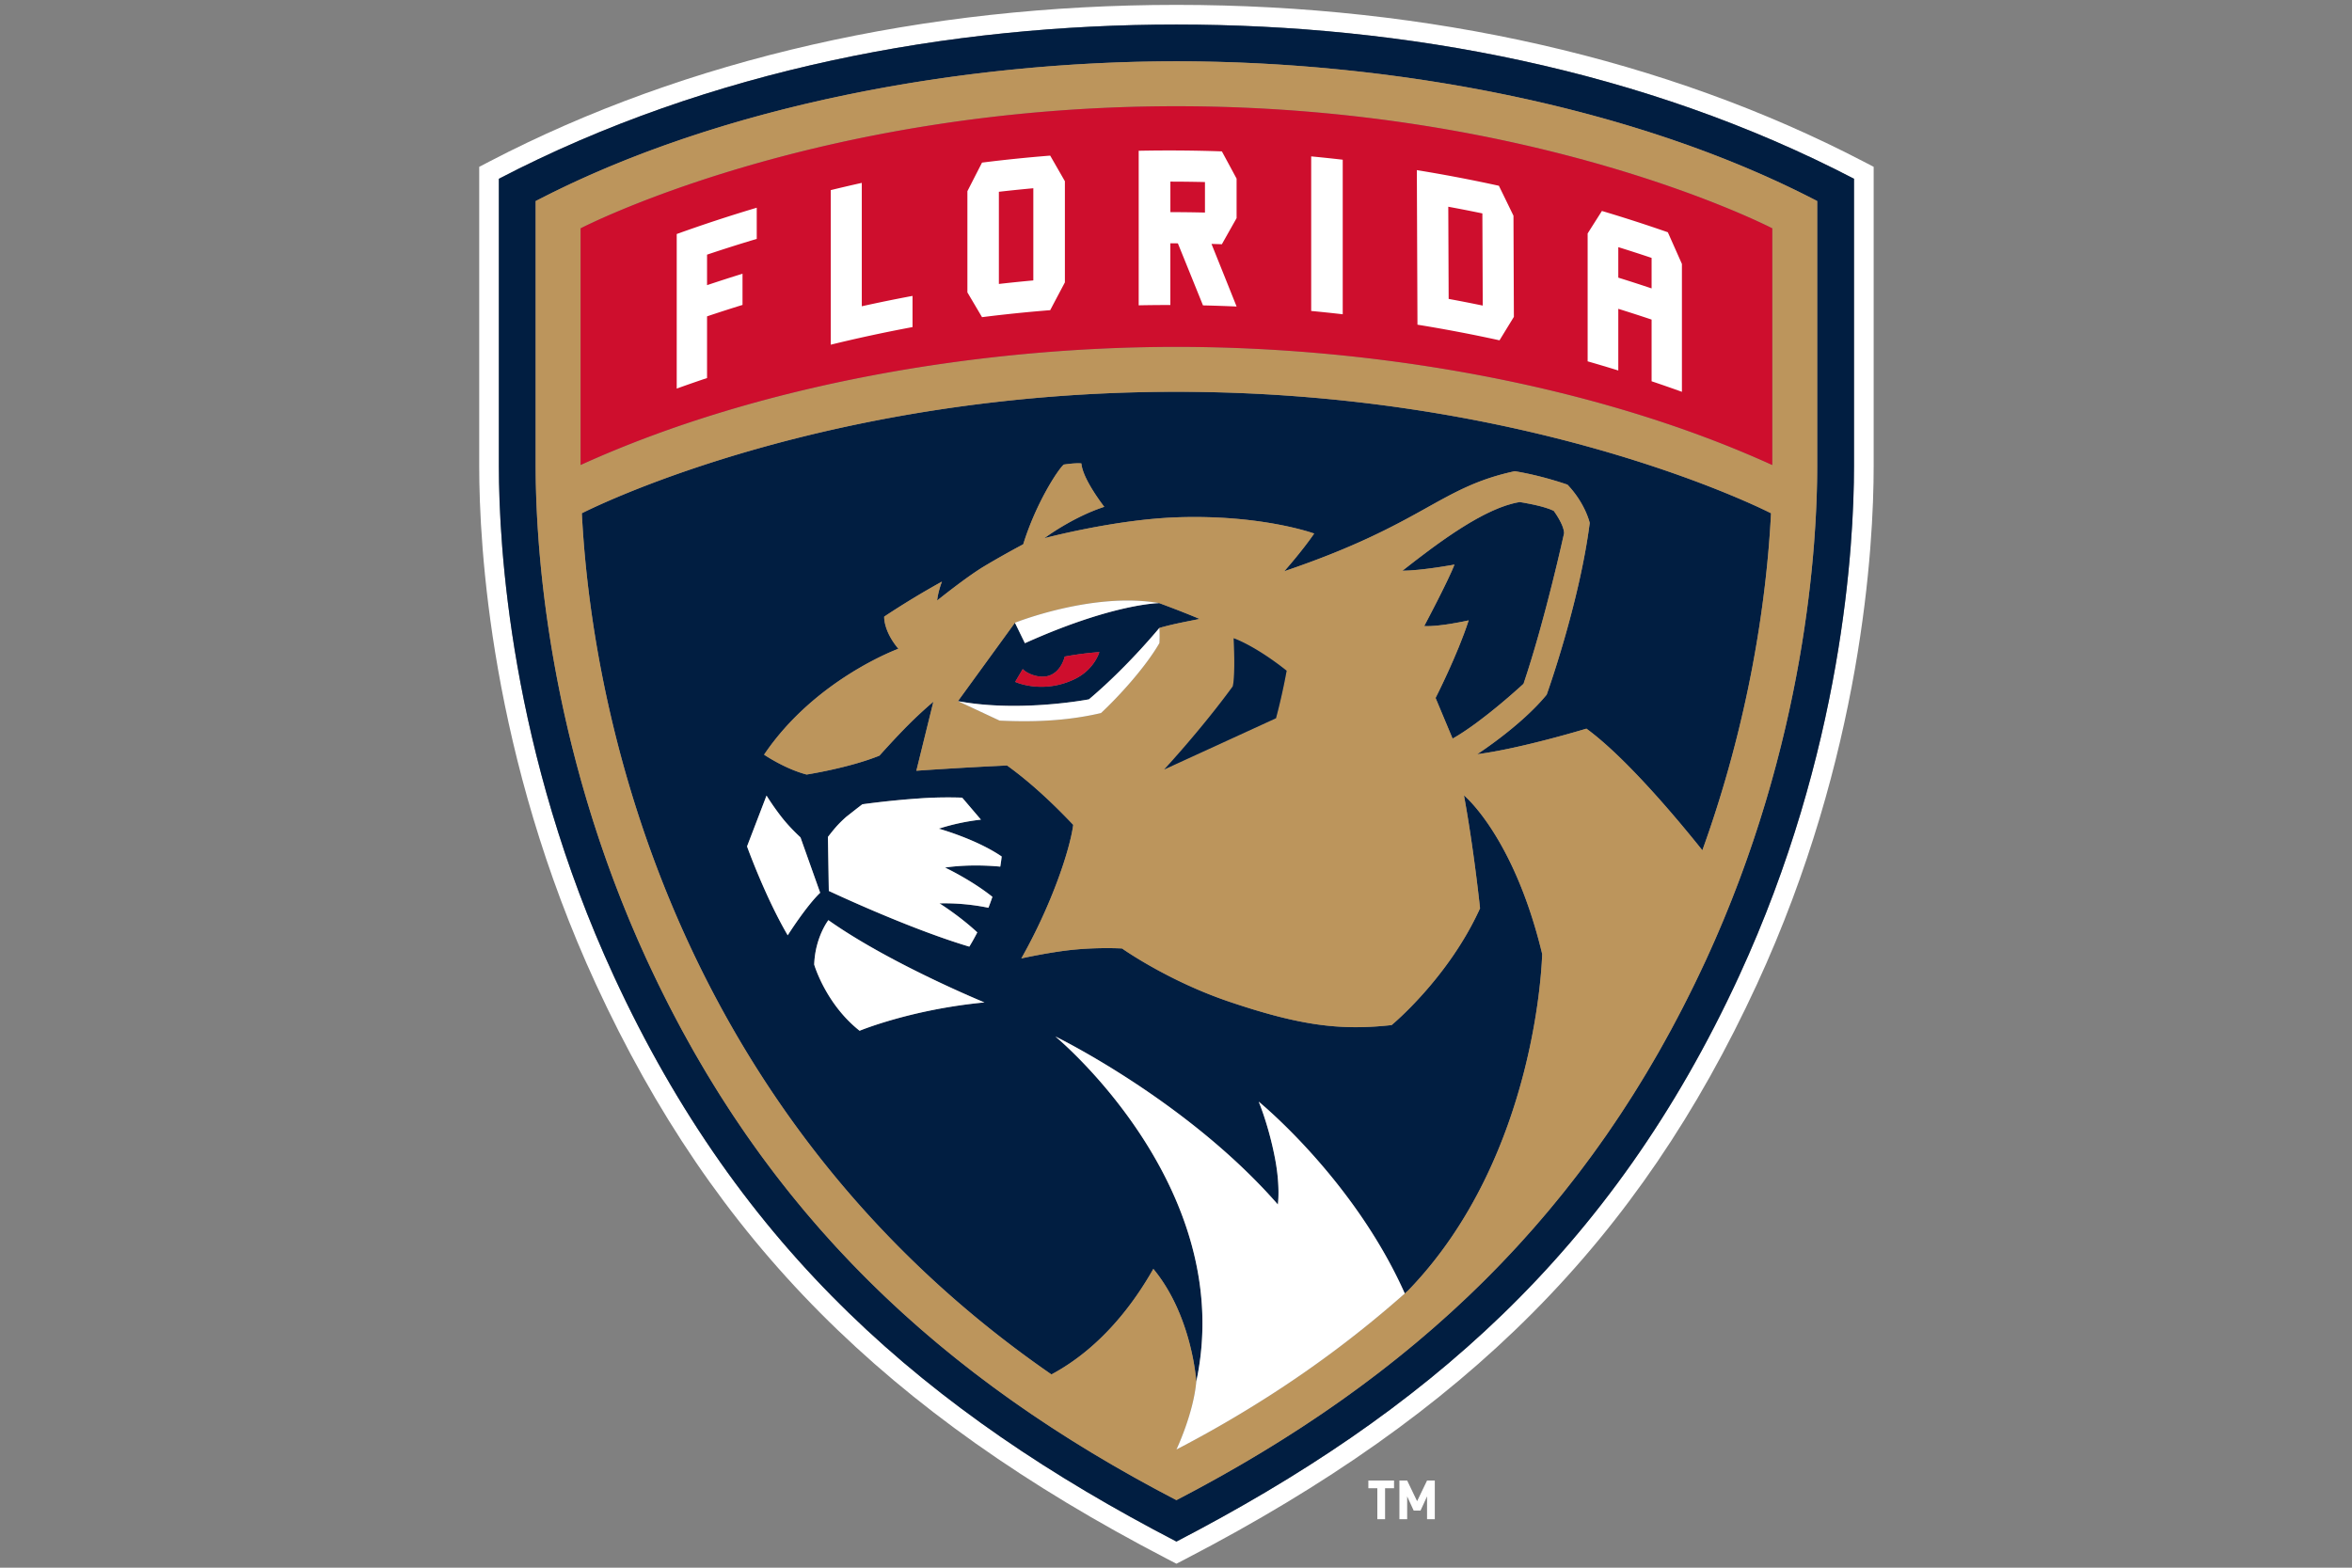 <?xml version="1.0" encoding="UTF-8" standalone="no"?>
<svg
   id="Layer_1"
   viewBox="-17 -17 225 150"
   version="1.1"
   sodipodi:docname="14.svg"
   width="225"
   height="150"
   inkscape:version="1.3.2 (091e20e, 2023-11-25)"
   xmlns:inkscape="http://www.inkscape.org/namespaces/inkscape"
   xmlns:sodipodi="http://sodipodi.sourceforge.net/DTD/sodipodi-0.dtd"
   xmlns="http://www.w3.org/2000/svg"
   xmlns:svg="http://www.w3.org/2000/svg">
  <rect x="-17" y="-17" width="225" height="150" fill="#808080" stroke="none"/>
  <defs
     id="defs13" />
  <sodipodi:namedview
     id="namedview13"
     pagecolor="#ffffff"
     bordercolor="#000000"
     borderopacity="0.25"
     inkscape:showpageshadow="2"
     inkscape:pageopacity="0.0"
     inkscape:pagecheckerboard="0"
     inkscape:deskcolor="#d1d1d1"
     inkscape:zoom="3.8466609"
     inkscape:cx="141.68132"
     inkscape:cy="70.450712"
     inkscape:window-width="3440"
     inkscape:window-height="1387"
     inkscape:window-x="1728"
     inkscape:window-y="25"
     inkscape:window-maximized="1"
     inkscape:current-layer="Layer_1" />
  <style
     id="style1">.st0{fill:#fff}.st1{fill:#011e41}.st2{fill:#bc955c}.st4{fill:#ce0e2d}</style>
  <g
     id="g13"
     transform="matrix(0.768,0,0,0.768,12.958,-25.066)">
    <path
       class="st0"
       d="M 193.06,30.601 C 168.566,17.849 138.99,11.11 107.53,11.11 c -31.464,0 -61.039,6.74 -85.528,19.492 l -1.318,0.686 v 37.307 c 0,9.931 1.418,36.1 14.548,64.552 14.732,31.921 36.016,53.331 71.169,71.587 l 1.129,0.586 1.13,-0.586 c 35.155,-18.259 56.439,-39.669 71.17,-71.587 13.131,-28.452 14.549,-54.621 14.549,-64.552 V 31.287 Z m -1.132,37.994 c 0,9.769 -1.396,35.515 -14.323,63.525 -15.868,34.381 -39.22,54.413 -70.075,70.439 C 76.419,186.403 53.223,166.283 37.456,132.12 24.53,104.11 23.134,78.364 23.134,68.595 V 32.774 C 49.396,19.099 79.326,13.56 107.531,13.56 c 28.469,0 58.304,5.63 84.398,19.214 v 35.821 z"
       id="path1" />
    <path
       d="m 103.717,85.802 z m -15.062,4.834 h 0.001 l -0.532,-1.093 z m 16.725,-4.993 c 0,0 -0.358,0.002 -1.066,0.083 a 11.049,11.049 0 0 1 1.066,-0.083 z"
       id="path2" />
    <path
       class="st1"
       d="m 141.93,102.524 c 3.77,-2.12 8.835,-6.833 8.835,-6.833 2.71,-8.011 5.051,-18.75 5.051,-18.75 0,-1.06 -1.281,-2.784 -1.281,-2.784 -1.282,-0.662 -4.241,-1.104 -4.241,-1.104 -4.374,0.707 -10.072,4.992 -14.609,8.551 2.357,0 6.48,-0.761 6.48,-0.761 -0.825,2.12 -3.77,7.658 -3.77,7.658 1.885,0.117 5.537,-0.707 5.537,-0.707 -1.414,4.359 -4.123,9.665 -4.123,9.665 z"
       id="path3" />
    <path
       class="st1"
       d="m 33.467,74.449 c 1.366,26.919 12.517,75.538 58.495,107.29 6.153,-3.294 10.254,-8.834 12.692,-13.152 4.848,5.861 5.349,14.039 5.349,14.044 5.184,-24.268 -17.553,-42.999 -17.553,-42.999 0,0 16.404,7.977 27.714,20.935 0,0 0.328,-2.184 -0.353,-5.743 -0.795,-4.153 -2.032,-7.068 -2.032,-7.068 0,0 11.819,9.603 18.196,23.897 v 0.001 l 0.433,-0.385 c 16.215,-16.776 16.679,-41.919 16.679,-41.919 -3.534,-14.667 -9.743,-19.758 -9.743,-19.758 1.237,6.71 2.003,14.073 2.003,14.073 -3.946,8.717 -11.015,14.549 -11.015,14.549 -6.362,0.707 -11.405,0.073 -20.233,-2.916 -7.658,-2.592 -13.342,-6.627 -13.342,-6.627 0,0 -2.916,-0.177 -6.273,0.177 -2.841,0.299 -6.273,1.06 -6.273,1.06 3.799,-6.715 6.053,-13.537 6.463,-16.64 -2.586,-2.736 -5.383,-5.339 -8.242,-7.397 -6.292,0.293 -11.297,0.657 -11.297,0.657 l 2.12,-8.599 c 0,0 -1.447,1.205 -3.064,2.822 -1.736,1.736 -3.651,3.893 -3.651,3.893 -3.77,1.531 -9.072,2.356 -9.072,2.356 -2.709,-0.707 -5.301,-2.474 -5.301,-2.474 6.362,-9.424 16.729,-13.195 16.729,-13.195 -1.885,-2.238 -1.767,-4.005 -1.767,-4.005 a 105.45,105.45 0 0 1 7.191,-4.363 c -0.522,1.381 -0.594,2.356 -0.594,2.356 0,0 3.628,-2.925 5.836,-4.251 2.474,-1.485 4.884,-2.754 4.884,-2.754 1.6,-5.156 4.343,-9.337 5.05,-9.93 0,0 1.445,-0.231 2.195,-0.142 0.141,1.687 2.067,4.375 2.85,5.405 -4.001,1.307 -7.467,3.911 -7.467,3.911 0,0 8.792,-2.346 16.574,-2.606 10.543,-0.353 17.041,2.024 17.041,2.024 -1.584,2.287 -3.729,4.696 -3.729,4.696 17.441,-5.912 19.262,-10.431 28.715,-12.463 3.446,0.56 6.567,1.679 6.567,1.679 2.239,2.356 2.769,4.771 2.769,4.771 -1.296,10.073 -5.36,21.387 -5.36,21.387 -3.181,3.888 -8.659,7.422 -8.659,7.422 5.478,-0.707 13.607,-3.186 13.607,-3.186 5.054,3.688 11.689,11.705 14.442,15.156 5.731,-15.896 7.985,-30.812 8.553,-41.988 C 179.292,73.29 150.666,59.317 107.53,59.317 64.396,59.316 35.769,73.289 33.467,74.449 Z m 34.598,64.472 c -4.241,-3.358 -5.655,-8.247 -5.655,-8.247 0.118,-3.416 1.767,-5.532 1.767,-5.532 7.657,5.419 19.438,10.249 19.438,10.249 -9.188,0.88 -15.55,3.53 -15.55,3.53 z m -1.68,-26.639 c 0.622,-0.486 1.467,-1.158 2.023,-1.576 0,0 3.343,-0.477 6.989,-0.722 2.827,-0.221 5.448,-0.103 5.448,-0.103 l 2.335,2.738 a 27.143,27.143 0 0 0 -5.25,1.125 c 0,0 4.642,1.284 7.832,3.466 -0.047,0.425 -0.105,0.847 -0.178,1.263 -1.019,-0.101 -3.918,-0.317 -6.879,0.117 0,0 3.229,1.513 5.902,3.646 -0.16,0.472 -0.326,0.928 -0.496,1.362 a 27.036,27.036 0 0 0 -6.093,-0.546 c 0,0 2.461,1.53 4.707,3.613 -0.573,1.11 -0.996,1.776 -0.996,1.776 -6.83,-2.039 -15.331,-5.928 -17.499,-6.939 l -0.114,-6.731 c 0.729,-0.916 1.137,-1.475 2.269,-2.489 z m -9.913,-2.659 a 32.946,32.946 0 0 0 1.756,2.526 c 0.741,0.963 1.552,1.819 2.473,2.68 l 2.453,6.9 c -1.747,1.667 -4.043,5.298 -4.043,5.298 -2.827,-4.831 -5.066,-11.074 -5.066,-11.074 z m 51.059,81.468 z"
       id="path4" />
    <path
       class="st1"
       d="m 110.416,87.616 a 80.755,80.755 0 0 0 -1.781,-0.731 c -1.748,-0.696 -3.255,-1.243 -3.255,-1.243 0,0 -0.359,0.002 -1.066,0.083 -0.177,0.02 -0.376,0.045 -0.597,0.076 -0.441,0.062 -0.97,0.149 -1.585,0.27 -2.767,0.544 -7.284,1.775 -13.476,4.563 l -0.532,-1.093 -0.709,-1.457 -7.099,9.77 c 2.412,0.451 4.909,0.598 7.203,0.587 5.048,-0.024 9.113,-0.813 9.113,-0.813 2.642,-2.227 4.983,-4.642 6.585,-6.397 0.534,-0.585 0.986,-1.097 1.34,-1.503 0.471,-0.542 0.768,-0.899 0.851,-0.994 1.651,-0.47 2.947,-0.706 5.008,-1.118 z m -15.55,7.486 c -4.005,1.944 -7.422,0.353 -7.422,0.353 l 0.942,-1.595 c 0.574,0.618 2.209,1.262 3.417,0.771 1.193,-0.486 1.657,-1.735 1.814,-2.328 a 39.608,39.608 0 0 1 4.312,-0.558 c 0,-0.001 -0.598,2.16 -3.063,3.357 z"
       id="path5" />
    <path
       class="st1"
       d="m 23.134,32.774 v 35.821 c 0,9.769 1.396,35.515 14.323,63.525 15.767,34.164 38.963,54.283 70.074,70.439 30.855,-16.026 54.207,-36.058 70.075,-70.439 12.927,-28.01 14.323,-53.756 14.323,-63.525 V 32.774 C 165.835,19.19 135.999,13.56 107.531,13.56 c -28.205,0 -58.135,5.539 -84.397,19.214 z m 164.213,35.821 c 0,9.466 -1.355,34.42 -13.901,61.605 -14.61,31.655 -36.778,52.065 -65.916,67.198 C 78.509,182.325 56.275,161.965 41.615,130.2 29.068,103.014 27.714,78.061 27.714,68.595 V 35.553 C 50.778,23.544 80.978,18.139 107.53,18.139 c 26.461,0 56.707,5.383 79.817,17.414 z"
       id="path6" />
    <path
       class="st2"
       d="m 103.218,91.233 c -1.602,1.755 -3.944,4.17 -6.585,6.397 0,0 -4.065,0.789 -9.113,0.813 5.048,-0.024 9.113,-0.813 9.113,-0.813 2.642,-2.228 4.983,-4.643 6.585,-6.397 z"
       id="path7" />
    <path
       fill="none"
       stroke="#bc955c"
       stroke-width="0"
       stroke-linecap="round"
       stroke-linejoin="round"
       d="m 88.124,89.543 0.531,1.093"
       id="path8" />
    <path
       class="st2"
       d="m 27.714,35.553 v 33.042 c 0,9.466 1.354,34.42 13.901,61.605 14.66,31.766 36.894,52.125 65.915,67.198 29.138,-15.133 51.306,-35.543 65.916,-67.198 12.546,-27.186 13.901,-52.139 13.901,-61.605 V 35.553 C 164.237,23.522 133.991,18.139 107.53,18.139 c -26.552,0 -56.752,5.405 -79.816,17.414 z m 145.327,80.884 c -2.753,-3.451 -9.388,-11.467 -14.442,-15.156 0,0 -8.129,2.479 -13.607,3.186 0,0 5.478,-3.534 8.659,-7.422 0,0 4.064,-11.314 5.36,-21.387 0,0 -0.53,-2.415 -2.769,-4.771 0,0 -3.121,-1.119 -6.567,-1.679 -9.454,2.032 -11.275,6.551 -28.715,12.463 0,0 2.145,-2.409 3.729,-4.696 0,0 -6.498,-2.378 -17.041,-2.024 -7.782,0.261 -16.574,2.606 -16.574,2.606 0,0 3.466,-2.604 7.467,-3.911 -0.783,-1.031 -2.709,-3.719 -2.85,-5.405 -0.749,-0.089 -2.195,0.142 -2.195,0.142 -0.707,0.594 -3.45,4.775 -5.05,9.93 0,0 -2.41,1.269 -4.884,2.754 -2.209,1.325 -5.836,4.251 -5.836,4.251 0,0 0.072,-0.975 0.594,-2.356 a 104.963,104.963 0 0 0 -7.191,4.363 c 0,0 -0.118,1.767 1.767,4.005 0,0 -10.367,3.77 -16.729,13.195 0,0 2.592,1.767 5.301,2.474 0,0 5.301,-0.825 9.072,-2.356 0,0 1.915,-2.157 3.651,-3.893 1.617,-1.617 3.064,-2.822 3.064,-2.822 l -2.12,8.599 c 0,0 5.006,-0.364 11.297,-0.657 2.859,2.058 5.656,4.661 8.242,7.397 -0.41,3.103 -2.664,9.925 -6.463,16.64 0,0 3.432,-0.761 6.273,-1.06 3.358,-0.354 6.273,-0.177 6.273,-0.177 0,0 5.684,4.035 13.342,6.627 8.828,2.988 13.872,3.622 20.233,2.916 0,0 7.068,-5.832 11.015,-14.549 0,0 -0.765,-7.363 -2.003,-14.073 0,0 6.209,5.091 9.743,19.758 0,0 -0.464,25.142 -16.679,41.919 l -0.433,0.385 v -0.001 a 136.285,136.285 0 0 1 -16.738,12.66 146.673,146.673 0 0 1 -11.707,6.777 c 0,0 2.12,-4.453 2.473,-8.459 v -0.001 c 0,-0.005 -0.502,-8.183 -5.349,-14.044 -2.438,4.317 -6.539,9.858 -12.692,13.152 -45.979,-31.752 -57.129,-80.371 -58.495,-107.29 2.302,-1.16 30.928,-15.133 74.063,-15.133 43.136,0 71.762,13.973 74.064,15.133 -0.567,11.178 -2.821,26.094 -8.553,41.99 z M 138.395,88.5 c 0,0 2.945,-5.538 3.77,-7.658 0,0 -4.124,0.761 -6.48,0.761 4.537,-3.559 10.235,-7.844 14.609,-8.551 0,0 2.96,0.442 4.241,1.104 0,0 1.281,1.723 1.281,2.784 0,0 -2.341,10.74 -5.051,18.75 0,0 -5.066,4.713 -8.835,6.833 l -2.12,-5.066 c 0,0 2.709,-5.306 4.123,-9.665 -0.001,0.001 -3.653,0.825 -5.538,0.708 z m -32.986,0.235 c 0.06,1.06 10e-4,1.885 10e-4,1.885 -1.767,3.063 -5.125,6.715 -7.275,8.717 -4.506,1.06 -8.894,1.119 -12.635,0.942 l -5.184,-2.424 7.099,-9.77 c 0,0 9.745,-3.893 17.966,-2.443 0,0 1.508,0.547 3.255,1.243 0.583,0.232 1.192,0.48 1.781,0.731 -2.062,0.412 -3.358,0.648 -5.008,1.119 -0.083,0.095 -0.38,0.452 -0.852,0.994 0.472,-0.542 0.769,-0.899 0.852,-0.994 z m 9.136,7.282 c 0.353,-1.443 0.113,-5.997 0.113,-5.997 0,0 2.595,0.863 6.6,4.044 0,0 -0.519,2.948 -1.325,5.92 l -13.923,6.383 c -0.001,-0.001 4.642,-5.009 8.535,-10.35 z M 181.749,38.95 V 68.438 C 159.484,58.308 131.911,53.717 107.531,53.717 83.07,53.717 55.534,58.322 33.313,68.433 V 38.95 c 0,0 29.216,-15.213 74.218,-15.213 45.002,0.001 74.218,15.213 74.218,15.213 z"
       id="path9" />
    <path
       class="st4"
       d="m 91.803,94.63 c -1.208,0.492 -2.843,-0.152 -3.417,-0.771 -0.442,0.751 -0.942,1.595 -0.942,1.595 0,0 3.417,1.591 7.422,-0.353 2.465,-1.197 3.063,-3.358 3.063,-3.358 a 39.608,39.608 0 0 0 -4.312,0.558 c -0.157,0.595 -0.621,1.843 -1.814,2.329 z m 15.728,-70.892 c -45.002,0 -74.218,15.213 -74.218,15.213 V 68.435 C 55.534,58.324 83.07,53.719 107.531,53.719 c 24.38,0 51.954,4.591 74.218,14.721 V 38.95 c 0,0 -29.216,-15.212 -74.218,-15.212 z"
       id="path10" />
    <path
       class="st0"
       d="m 74.658,47.368 c -2.112,0.394 -4.219,0.824 -6.32,1.291 V 33.287 c -1.291,0.287 -2.579,0.588 -3.866,0.902 v 19.257 a 188.252,188.252 0 0 1 10.186,-2.193 z m 32.119,-6.551 c 0.311,0 0.621,10e-4 0.932,0.003 a 3634.2,3634.2 0 0 1 3.129,7.73 c 1.396,0.032 2.792,0.079 4.187,0.141 a 3244.525,3244.525 0 0 0 -3.128,-7.8 c 0.431,0.012 0.862,0.025 1.293,0.041 0.611,-1.088 1.223,-2.173 1.834,-3.255 v -4.92 c -0.61,-1.135 -1.221,-2.266 -1.832,-3.395 A 187.428,187.428 0 0 0 102.83,29.286 l -0.001,19.256 c 1.315,-0.026 2.63,-0.04 3.945,-0.038 v -7.687 z m 0,-7.686 c 1.436,10e-4 2.871,0.019 4.307,0.053 v 3.8 a 187.425,187.425 0 0 0 -4.307,-0.053 z M 49.063,49.916 c 1.468,-0.493 2.941,-0.968 4.418,-1.424 v -3.886 c -1.477,0.456 -2.95,0.931 -4.418,1.424 v -3.801 a 188.107,188.107 0 0 1 6.19,-1.962 v -3.885 a 188.328,188.328 0 0 0 -9.967,3.276 l -0.001,19.257 c 1.256,-0.453 2.516,-0.891 3.778,-1.315 z M 162.57,48.978 c 1.387,0.431 2.769,0.877 4.148,1.34 v 7.685 c 1.262,0.425 2.522,0.863 3.777,1.315 v -15.93 c -0.585,-1.32 -1.169,-2.636 -1.755,-3.949 a 187.665,187.665 0 0 0 -8.211,-2.654 c -0.592,0.932 -1.185,1.866 -1.778,2.804 v 15.932 c 1.276,0.366 2.548,0.746 3.818,1.14 v -7.683 z m 0,-7.685 c 1.387,0.43 2.769,0.877 4.148,1.341 v 3.8 a 181.946,181.946 0 0 0 -4.148,-1.34 z m -70.764,7.853 c 0.61,-1.157 1.221,-2.311 1.831,-3.463 V 33.08 c -0.611,-1.067 -1.222,-2.13 -1.831,-3.19 a 184.79,184.79 0 0 0 -8.491,0.871 c -0.608,1.184 -1.215,2.371 -1.822,3.562 v 12.608 c 0.607,1.026 1.214,2.054 1.822,3.086 2.825,-0.355 5.656,-0.646 8.491,-0.871 z M 85.414,34.395 c 1.429,-0.163 2.858,-0.31 4.29,-0.44 v 11.484 c -1.432,0.13 -2.861,0.277 -4.29,0.44 z m 42.83,-3.995 a 191.42,191.42 0 0 0 -3.928,-0.413 v 19.257 c 1.31,0.124 2.62,0.261 3.928,0.412 z m 21.319,19.581 -0.051,-12.603 a 1297.3,1297.3 0 0 0 -1.815,-3.731 188.264,188.264 0 0 0 -10.22,-1.949 l 0.077,19.256 c 3.42,0.554 6.828,1.203 10.22,1.948 0.597,-0.976 1.193,-1.95 1.789,-2.921 z m -3.878,-1.407 a 182.8,182.8 0 0 0 -4.246,-0.831 l -0.046,-11.484 a 192.8,192.8 0 0 1 4.246,0.831 z m -86.574,78.453 c 0,0 2.296,-3.631 4.043,-5.298 l -2.453,-6.9 c -0.921,-0.862 -1.733,-1.717 -2.473,-2.68 a 32.946,32.946 0 0 1 -1.756,-2.526 l -2.427,6.33 c 0,0 2.239,6.244 5.066,11.074 z m 3.299,3.647 c 0,0 1.414,4.889 5.655,8.247 0,0 6.362,-2.651 15.55,-3.53 0,0 -11.781,-4.83 -19.438,-10.249 0,0 -1.649,2.116 -1.767,5.532 z M 96.633,97.629 c 0,0 -4.065,0.789 -9.113,0.813 -2.294,0.011 -4.792,-0.136 -7.203,-0.587 l 5.184,2.424 c 3.741,0.177 8.129,0.118 12.635,-0.942 2.15,-2.003 5.508,-5.655 7.275,-8.717 0,0 0.059,-0.825 -0.001,-1.885 -0.083,0.095 -0.38,0.452 -0.852,0.994 -0.354,0.407 -0.806,0.919 -1.34,1.503 -1.602,1.755 -3.943,4.17 -6.585,6.397 z m -16.317,0.227 h 10e-4 z m 1.414,30.585 c 0,0 0.423,-0.666 0.996,-1.776 -2.246,-2.083 -4.707,-3.613 -4.707,-3.613 a 27.036,27.036 0 0 1 6.093,0.546 c 0.17,-0.434 0.336,-0.89 0.496,-1.362 -2.673,-2.132 -5.902,-3.646 -5.902,-3.646 2.961,-0.434 5.86,-0.218 6.879,-0.117 0.073,-0.416 0.131,-0.838 0.178,-1.263 -3.19,-2.182 -7.832,-3.466 -7.832,-3.466 a 27.143,27.143 0 0 1 5.25,-1.125 l -2.335,-2.738 c 0,0 -2.621,-0.118 -5.448,0.103 -3.646,0.245 -6.989,0.722 -6.989,0.722 -0.556,0.418 -1.401,1.089 -2.023,1.576 -1.132,1.014 -1.54,1.573 -2.267,2.489 l 0.114,6.731 c 2.166,1.011 10.667,4.9 17.497,6.939 z"
       id="path11" />
    <path
       class="st1"
       d="m 121.258,94.064 c -4.005,-3.181 -6.6,-4.044 -6.6,-4.044 0,0 0.24,4.554 -0.113,5.997 -3.893,5.342 -8.535,10.35 -8.535,10.35 l 13.923,-6.383 a 76.394,76.394 0 0 0 1.325,-5.92 z"
       id="path12" />
    <path
       class="st0"
       d="m 117.779,147.757 c 0,0 1.237,2.916 2.032,7.068 0.681,3.559 0.353,5.743 0.353,5.743 -11.309,-12.959 -27.714,-20.935 -27.714,-20.935 0,0 22.737,18.731 17.553,42.999 v 0.001 c -0.353,4.006 -2.473,8.459 -2.473,8.459 a 146.474,146.474 0 0 0 11.706,-6.777 136.36,136.36 0 0 0 16.738,-12.66 c -6.376,-14.296 -18.195,-23.898 -18.195,-23.898 z M 88.656,90.636 c 6.193,-2.789 10.709,-4.02 13.477,-4.563 a 29.565,29.565 0 0 1 1.585,-0.27 c 0.221,-0.031 0.419,-0.056 0.597,-0.076 0.708,-0.081 1.065,-0.083 1.065,-0.083 h 0.001 c -8.221,-1.45 -17.966,2.443 -17.966,2.443 l 0.709,1.457 z m 44.863,105.279 v 3.859 h -0.965 v -3.859 h -1.117 v -0.959 h 3.199 v 0.959 z m 5.229,3.859 v -2.843 l -0.813,1.771 h -0.852 l -0.813,-1.771 v 2.843 h -0.965 v -4.818 h 0.965 l 1.239,2.573 1.239,-2.573 h 0.965 v 4.818 z"
       id="path13" />
  </g>
</svg>
